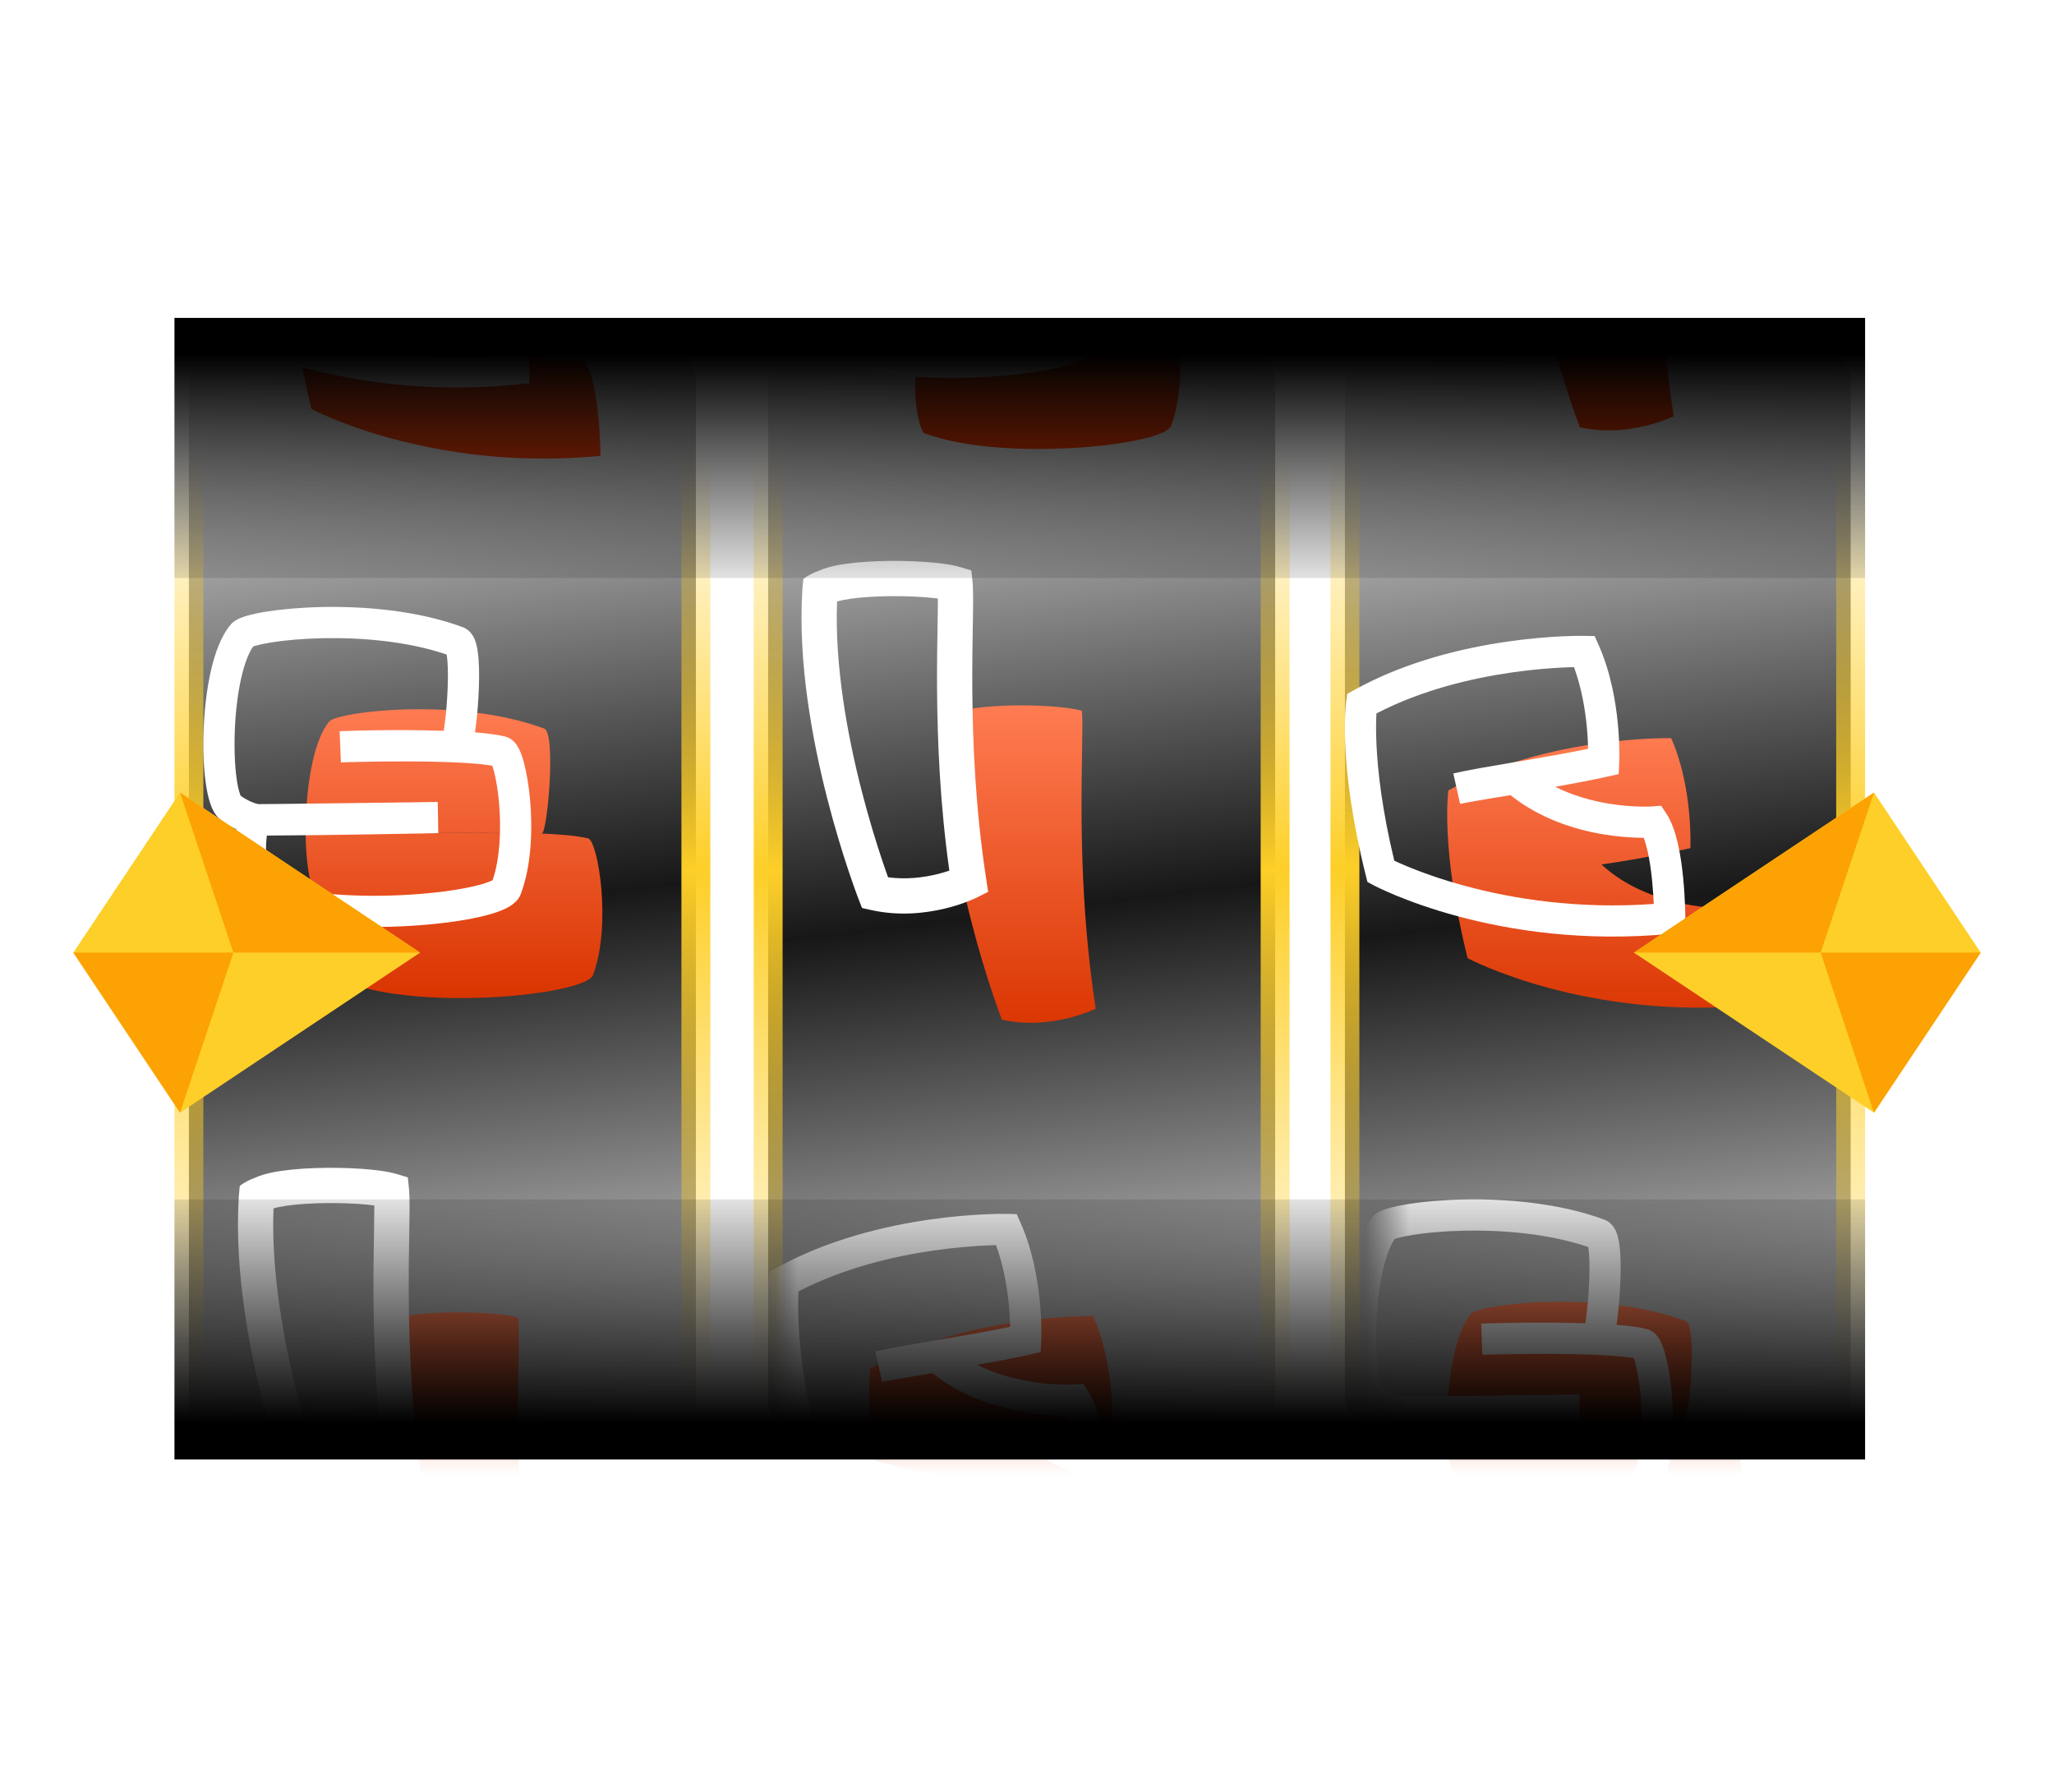 <svg width="94" height="82" viewBox="0 0 94 82" fill="none" xmlns="http://www.w3.org/2000/svg">
<rect x="8.645" y="15.871" width="23.202" height="49.844" rx="1.568" fill="url(#paint0_linear_1665_101693)" stroke="url(#paint1_linear_1665_101693)" stroke-width="1.323"/>
<rect x="35.154" y="15.871" width="23.202" height="49.844" rx="1.568" fill="url(#paint2_linear_1665_101693)" stroke="url(#paint3_linear_1665_101693)" stroke-width="1.323"/>
<mask id="mask0_1665_101693" style="mask-type:alpha" maskUnits="userSpaceOnUse" x="35" y="15" width="23" height="52">
<rect x="35.758" y="15.21" width="21.823" height="50.919" rx="2.229" fill="#050505"/>
</mask>
<g mask="url(#mask0_1665_101693)">
<path d="M50.028 60.23C51.035 62.496 50.909 65.265 50.909 65.265C48.732 65.749 46.981 65.992 46.847 66.01C46.842 66.011 46.839 66.011 46.839 66.011C49.269 68.276 53.176 68.035 53.176 68.035C53.931 69.167 53.931 72.44 53.931 72.44C46.126 73.195 40.713 70.3 40.713 70.3C39.455 65.265 39.832 62.622 39.832 62.622C44.364 60.105 50.028 60.23 50.028 60.23Z" fill="url(#paint4_linear_1665_101693)"/>
<g filter="url(#filter0_i_1665_101693)">
<path fill-rule="evenodd" clip-rule="evenodd" d="M50.043 59.518C50.043 59.518 50.043 59.518 50.027 60.231L50.043 59.518L50.496 59.528L50.679 59.941C51.227 61.173 51.458 62.516 51.556 63.529C51.605 64.04 51.622 64.477 51.626 64.788C51.628 64.944 51.627 65.069 51.625 65.156C51.625 65.199 51.624 65.233 51.623 65.257C51.622 65.269 51.622 65.279 51.622 65.286L51.621 65.294L51.621 65.297L51.621 65.298C51.621 65.298 51.621 65.298 50.908 65.266L51.621 65.298L51.596 65.844L51.063 65.963C50.321 66.127 49.503 66.281 48.69 66.425C49.507 66.833 50.356 67.063 51.105 67.189C51.693 67.289 52.205 67.322 52.568 67.33C52.75 67.335 52.893 67.333 52.988 67.33C53.036 67.328 53.072 67.326 53.094 67.325C53.106 67.325 53.114 67.324 53.118 67.324L53.122 67.324L53.122 67.324L53.123 67.324L53.538 67.292L53.769 67.639C54.032 68.033 54.196 68.553 54.308 69.043C54.423 69.549 54.498 70.097 54.546 70.593C54.595 71.091 54.62 71.551 54.632 71.886C54.638 72.053 54.641 72.191 54.643 72.286C54.643 72.334 54.644 72.372 54.644 72.398L54.644 72.429L54.644 72.437L54.644 72.44V72.441C54.644 72.441 54.644 72.441 53.931 72.441L54.644 72.441V73.089L53.999 73.151C49.994 73.538 46.602 72.99 44.209 72.343C43.011 72.019 42.062 71.671 41.408 71.401C41.081 71.266 40.828 71.151 40.654 71.068C40.567 71.027 40.5 70.993 40.453 70.97C40.43 70.958 40.412 70.949 40.399 70.942L40.384 70.934L40.379 70.931L40.377 70.931L40.377 70.93C40.376 70.93 40.376 70.93 40.713 70.301L40.376 70.93L40.097 70.781L40.02 70.474C39.38 67.911 39.153 65.945 39.087 64.608C39.055 63.94 39.063 63.429 39.08 63.08C39.088 62.905 39.099 62.771 39.108 62.678C39.112 62.631 39.116 62.595 39.119 62.569C39.121 62.556 39.122 62.545 39.123 62.538L39.124 62.528L39.125 62.524L39.125 62.523L39.125 62.522C39.125 62.522 39.125 62.522 39.832 62.623L39.125 62.522L39.175 62.171L39.485 61.999C41.857 60.681 44.501 60.066 46.528 59.776C47.546 59.631 48.419 59.566 49.039 59.538C49.349 59.524 49.597 59.519 49.769 59.517C49.855 59.516 49.922 59.516 49.968 59.517C49.991 59.517 50.009 59.517 50.022 59.517L50.036 59.517L50.041 59.517L50.043 59.518ZM40.509 63.068C40.508 63.094 40.506 63.12 40.505 63.149C40.49 63.452 40.483 63.917 40.513 64.539C40.571 65.728 40.769 67.493 41.326 69.807C41.477 69.878 41.687 69.972 41.953 70.082C42.557 70.331 43.449 70.659 44.581 70.965C46.712 71.541 49.688 72.037 53.2 71.786C53.187 71.492 53.165 71.124 53.126 70.733C53.081 70.269 53.013 69.786 52.916 69.36C52.862 69.122 52.803 68.921 52.742 68.76C52.678 68.76 52.609 68.759 52.536 68.757C52.118 68.748 51.536 68.71 50.867 68.597C49.618 68.385 48.02 67.904 46.642 66.808C46.639 66.809 46.636 66.809 46.632 66.81C46.431 66.842 46.156 66.887 45.863 66.936C45.268 67.034 44.621 67.145 44.338 67.207L44.027 65.814C44.712 65.656 45.735 65.483 46.833 65.297C46.927 65.281 47.022 65.265 47.117 65.249C48.139 65.075 49.219 64.889 50.197 64.688C50.191 64.42 50.174 64.069 50.135 63.667C50.057 62.856 49.89 61.869 49.549 60.948C49.423 60.951 49.274 60.956 49.104 60.963C48.521 60.99 47.694 61.051 46.73 61.189C44.89 61.452 42.586 61.988 40.509 63.068Z" fill="white"/>
</g>
<path fill-rule="evenodd" clip-rule="evenodd" d="M51.245 13.014C51.162 13.011 51.078 13.008 50.995 13.005C51.979 13.041 52.862 13.111 53.367 13.238C53.814 13.349 54.458 17.177 53.591 19.492C53.256 20.385 45.888 21.168 42.311 19.827C42.015 19.715 41.641 17.37 42.088 16.365C44.991 16.365 50.464 16.253 50.464 16.253C50.464 16.253 42.259 16.365 42.163 16.349C41.947 16.312 41.513 16.194 40.971 15.806C40.189 15.248 40.189 9.441 41.529 7.877C41.976 7.43 47.448 6.76 51.357 8.212C51.915 8.436 51.494 13.024 51.245 13.014ZM45.996 13.014C45.996 13.014 48.46 12.932 50.621 12.993C48.097 12.919 45.996 13.014 45.996 13.014Z" fill="url(#paint5_linear_1665_101693)"/>
<g filter="url(#filter1_i_1665_101693)">
<path fill-rule="evenodd" clip-rule="evenodd" d="M41.944 8.45C41.944 8.45 41.946 8.449 41.95 8.447C41.946 8.449 41.944 8.45 41.944 8.45ZM42.005 8.425C42.033 8.414 42.071 8.402 42.118 8.388C42.281 8.341 42.516 8.289 42.817 8.241C43.417 8.144 44.232 8.066 45.16 8.045C46.944 8.006 49.073 8.182 50.861 8.792C50.875 8.872 50.888 8.978 50.898 9.112C50.93 9.528 50.923 10.087 50.891 10.66C50.859 11.229 50.802 11.786 50.74 12.192C50.736 12.223 50.731 12.253 50.726 12.281C50.698 12.28 50.67 12.28 50.642 12.279C49.469 12.245 48.388 12.246 47.563 12.258C47.077 12.265 46.678 12.276 46.401 12.285C46.262 12.289 46.153 12.293 46.079 12.296C46.042 12.297 46.013 12.299 45.994 12.3L45.972 12.3L45.964 12.301C45.964 12.301 45.963 12.301 45.996 13.014L45.963 12.301L46.02 13.727L46.035 13.726L46.082 13.725C46.124 13.723 46.185 13.722 46.264 13.72C46.422 13.715 46.65 13.709 46.929 13.704C47.487 13.692 48.247 13.681 49.058 13.683C49.567 13.685 50.093 13.691 50.6 13.705C50.722 13.709 50.846 13.713 50.97 13.717C51.143 13.724 51.313 13.731 51.478 13.74C52.088 13.772 52.595 13.819 52.949 13.879C52.971 13.941 52.996 14.021 53.023 14.12C53.119 14.481 53.209 14.999 53.26 15.599C53.361 16.767 53.306 18.116 52.966 19.118C52.942 19.13 52.911 19.145 52.872 19.162C52.69 19.241 52.409 19.328 52.033 19.413C51.287 19.58 50.263 19.716 49.123 19.784C46.923 19.916 44.441 19.787 42.79 19.239C42.785 19.223 42.78 19.207 42.775 19.189C42.719 18.985 42.664 18.691 42.63 18.357C42.596 18.025 42.584 17.674 42.604 17.359C42.611 17.256 42.62 17.161 42.632 17.076C44.039 17.071 45.85 17.046 47.375 17.021C48.242 17.008 49.017 16.994 49.576 16.983C49.855 16.978 50.081 16.974 50.236 16.97L50.477 16.966C50.477 16.966 50.477 16.966 50.463 16.252L50.477 16.966L50.453 15.539L50.463 16.252C50.453 15.539 50.453 15.539 50.453 15.539L50.101 15.544C49.876 15.547 49.555 15.551 49.17 15.556C48.399 15.566 47.371 15.58 46.339 15.593C45.308 15.606 44.274 15.618 43.492 15.626C43.101 15.63 42.773 15.634 42.541 15.635C42.425 15.636 42.334 15.636 42.271 15.636C42.258 15.636 42.247 15.636 42.237 15.636C42.098 15.606 41.812 15.519 41.44 15.263C41.429 15.242 41.412 15.204 41.391 15.142C41.339 14.984 41.287 14.754 41.246 14.454C41.164 13.858 41.133 13.074 41.167 12.247C41.2 11.42 41.298 10.575 41.462 9.855C41.615 9.183 41.809 8.7 42.005 8.425ZM41.385 15.225C41.385 15.225 41.385 15.225 41.386 15.225L41.385 15.225ZM40.556 16.386C40.798 16.56 41.026 16.69 41.233 16.787L40.556 16.386ZM41.233 16.787C41.206 16.948 41.19 17.111 41.18 17.268C41.154 17.678 41.17 18.109 41.211 18.503C41.251 18.895 41.317 19.271 41.4 19.57C41.441 19.717 41.492 19.868 41.557 20.001C41.589 20.067 41.635 20.148 41.698 20.226C41.753 20.296 41.869 20.422 42.059 20.494L42.06 20.494C43.992 21.219 46.851 21.35 49.209 21.209C50.4 21.137 51.504 20.994 52.345 20.805C52.763 20.711 53.141 20.601 53.44 20.471C53.588 20.407 53.74 20.328 53.873 20.229C53.997 20.137 54.168 19.981 54.258 19.741C54.746 18.439 54.794 16.78 54.682 15.476C54.625 14.816 54.524 14.212 54.401 13.752C54.341 13.525 54.268 13.308 54.181 13.129C54.138 13.041 54.079 12.938 53.999 12.842C53.93 12.759 53.78 12.605 53.54 12.545C53.182 12.455 52.696 12.395 52.159 12.354C52.225 11.902 52.283 11.322 52.316 10.741C52.35 10.139 52.359 9.51 52.321 9.003C52.302 8.754 52.269 8.502 52.209 8.289C52.179 8.182 52.134 8.056 52.062 7.935C51.993 7.821 51.859 7.644 51.621 7.549L51.613 7.546L51.605 7.543C49.532 6.773 47.086 6.576 45.129 6.619C44.144 6.64 43.263 6.723 42.589 6.832C42.254 6.886 41.957 6.949 41.719 7.018C41.601 7.052 41.485 7.092 41.38 7.138C41.291 7.178 41.146 7.25 41.024 7.372L41.005 7.391L40.987 7.412C40.535 7.94 40.253 8.738 40.071 9.538C39.882 10.364 39.777 11.299 39.741 12.189C39.705 13.078 39.736 13.949 39.832 14.648C39.88 14.996 39.947 15.322 40.038 15.595C40.117 15.829 40.26 16.175 40.555 16.386M51.273 12.301L51.273 12.301L51.273 12.301ZM53.021 19.084C53.027 19.079 53.028 19.079 53.021 19.084C53.021 19.084 53.021 19.084 53.021 19.084Z" fill="white"/>
</g>
</g>
<path fill-rule="evenodd" clip-rule="evenodd" d="M24.794 38.143C24.71 38.14 24.627 38.137 24.544 38.134C25.527 38.17 26.41 38.24 26.915 38.367C27.362 38.478 28.006 42.305 27.139 44.62C26.804 45.514 19.436 46.297 15.859 44.956C15.563 44.844 15.189 42.499 15.636 41.493C18.54 41.493 24.012 41.382 24.012 41.382C24.012 41.382 15.807 41.493 15.711 41.478C15.495 41.441 15.061 41.323 14.519 40.935C13.737 40.377 13.737 34.569 15.078 33.006C15.524 32.559 20.996 31.889 24.905 33.341C25.463 33.564 25.043 38.153 24.794 38.143ZM19.545 38.143C19.545 38.143 22.009 38.061 24.17 38.122C21.646 38.048 19.545 38.143 19.545 38.143Z" fill="url(#paint6_linear_1665_101693)"/>
<g filter="url(#filter2_i_1665_101693)">
<path fill-rule="evenodd" clip-rule="evenodd" d="M15.492 33.579C15.492 33.579 15.494 33.578 15.499 33.576C15.494 33.578 15.492 33.579 15.492 33.579ZM15.553 33.553C15.581 33.543 15.619 33.531 15.666 33.517C15.829 33.47 16.064 33.418 16.365 33.369C16.965 33.272 17.78 33.194 18.708 33.174C20.492 33.135 22.621 33.31 24.409 33.921C24.423 34.001 24.436 34.107 24.446 34.24C24.478 34.657 24.471 35.216 24.439 35.788C24.407 36.358 24.35 36.915 24.288 37.32C24.284 37.352 24.279 37.382 24.274 37.41C24.246 37.409 24.218 37.408 24.19 37.408C23.017 37.373 21.936 37.375 21.111 37.387C20.625 37.394 20.226 37.405 19.949 37.414C19.81 37.418 19.701 37.422 19.627 37.425C19.59 37.426 19.561 37.428 19.542 37.428L19.52 37.429L19.512 37.43C19.512 37.43 19.512 37.43 19.544 38.142L19.512 37.43L19.568 38.856L19.583 38.855L19.63 38.854C19.672 38.852 19.733 38.85 19.812 38.848C19.97 38.844 20.198 38.838 20.477 38.833C21.035 38.821 21.795 38.81 22.606 38.812C23.115 38.813 23.641 38.82 24.148 38.834C24.27 38.838 24.394 38.842 24.518 38.846C24.691 38.852 24.861 38.86 25.026 38.869C25.636 38.901 26.143 38.947 26.497 39.008C26.519 39.07 26.544 39.15 26.571 39.249C26.667 39.61 26.757 40.128 26.808 40.728C26.909 41.896 26.854 43.244 26.514 44.246C26.49 44.259 26.46 44.274 26.42 44.291C26.238 44.37 25.957 44.457 25.581 44.541C24.835 44.709 23.811 44.845 22.671 44.913C20.471 45.045 17.99 44.916 16.338 44.367C16.333 44.352 16.328 44.335 16.323 44.317C16.267 44.114 16.212 43.82 16.178 43.486C16.144 43.153 16.132 42.803 16.152 42.487C16.159 42.384 16.168 42.29 16.18 42.205C17.587 42.2 19.398 42.175 20.924 42.15C21.79 42.136 22.565 42.122 23.124 42.112C23.403 42.107 23.629 42.102 23.784 42.099L24.025 42.094C24.025 42.094 24.026 42.094 24.011 41.381L24.026 42.094L24.001 40.668L24.011 41.381C24.001 40.668 24.001 40.668 24.001 40.668L23.649 40.672C23.424 40.675 23.103 40.68 22.718 40.685C21.947 40.695 20.919 40.709 19.887 40.721C18.856 40.734 17.822 40.747 17.04 40.755C16.649 40.759 16.322 40.762 16.09 40.764C15.973 40.765 15.882 40.765 15.819 40.765C15.806 40.765 15.795 40.765 15.785 40.765C15.646 40.735 15.36 40.648 14.988 40.392C14.977 40.371 14.96 40.333 14.94 40.271C14.887 40.113 14.835 39.883 14.794 39.583C14.712 38.987 14.681 38.203 14.715 37.376C14.748 36.549 14.846 35.704 15.01 34.984C15.163 34.312 15.357 33.829 15.553 33.553ZM14.933 40.354C14.933 40.354 14.933 40.354 14.934 40.354L14.933 40.354ZM14.104 41.515C14.346 41.688 14.574 41.819 14.781 41.916L14.104 41.515ZM14.781 41.916C14.755 42.077 14.738 42.239 14.728 42.397C14.702 42.807 14.718 43.238 14.759 43.632C14.799 44.024 14.865 44.4 14.948 44.699C14.989 44.846 15.04 44.997 15.105 45.13C15.137 45.195 15.183 45.276 15.246 45.355C15.302 45.425 15.418 45.551 15.607 45.622L15.608 45.623C17.54 46.347 20.399 46.479 22.757 46.337C23.948 46.266 25.052 46.123 25.893 45.934C26.311 45.84 26.689 45.73 26.988 45.6C27.137 45.536 27.288 45.457 27.421 45.358C27.545 45.266 27.716 45.11 27.806 44.87C28.294 43.568 28.342 41.909 28.23 40.605C28.173 39.945 28.072 39.341 27.949 38.88C27.889 38.654 27.816 38.436 27.729 38.258C27.686 38.17 27.627 38.066 27.548 37.971C27.478 37.888 27.328 37.734 27.088 37.674C26.73 37.584 26.244 37.524 25.707 37.482C25.774 37.031 25.831 36.451 25.864 35.869C25.898 35.268 25.908 34.638 25.869 34.132C25.85 33.883 25.817 33.631 25.757 33.417C25.727 33.311 25.682 33.184 25.61 33.064C25.541 32.95 25.407 32.773 25.169 32.678L25.161 32.675L25.153 32.671C23.08 31.902 20.634 31.705 18.677 31.747C17.692 31.769 16.811 31.852 16.137 31.961C15.802 32.015 15.505 32.078 15.268 32.147C15.149 32.181 15.033 32.221 14.928 32.267C14.839 32.307 14.694 32.379 14.572 32.501L14.553 32.52L14.535 32.541C14.083 33.068 13.801 33.867 13.619 34.667C13.43 35.492 13.325 36.428 13.289 37.318C13.253 38.207 13.284 39.078 13.38 39.777C13.428 40.124 13.495 40.451 13.586 40.724C13.665 40.958 13.808 41.304 14.103 41.515M24.822 37.429L24.821 37.429L24.822 37.429ZM26.569 44.213C26.575 44.208 26.576 44.208 26.57 44.213C26.569 44.213 26.569 44.213 26.569 44.213Z" fill="white"/>
</g>
<rect x="61.549" y="15.871" width="23.145" height="49.597" rx="1.568" fill="url(#paint7_linear_1665_101693)" stroke="url(#paint8_linear_1665_101693)" stroke-width="1.323"/>
<mask id="mask1_1665_101693" style="mask-type:alpha" maskUnits="userSpaceOnUse" x="63" y="15" width="20" height="52">
<rect x="63.532" y="15.21" width="19.177" height="50.919" rx="2.229" fill="#050505"/>
</mask>
<g mask="url(#mask1_1665_101693)">
<path d="M72.303 19.552C72.303 19.552 69.4 12.105 69.779 5.794C70.031 5.036 74.702 5.036 75.964 5.415C75.997 5.751 75.986 6.409 75.971 7.318C75.929 9.823 75.854 14.231 76.595 19.047C76.595 19.047 74.575 20.056 72.303 19.552Z" fill="url(#paint9_linear_1665_101693)"/>
<g filter="url(#filter3_i_1665_101693)">
<path fill-rule="evenodd" clip-rule="evenodd" d="M70.366 6.297C70.365 6.297 70.371 6.293 70.383 6.287C70.373 6.294 70.367 6.297 70.366 6.297ZM70.565 6.218C70.636 6.197 70.725 6.175 70.835 6.152C71.265 6.065 71.862 6.008 72.52 5.985C73.172 5.962 73.855 5.974 74.446 6.013C74.726 6.032 74.972 6.056 75.178 6.083C75.179 6.358 75.174 6.709 75.166 7.141C75.166 7.195 75.165 7.25 75.164 7.306C75.15 8.103 75.133 9.103 75.141 10.249C75.156 12.544 75.268 15.438 75.704 18.535C75.537 18.591 75.338 18.651 75.112 18.705C74.501 18.851 73.724 18.95 72.899 18.84C72.826 18.637 72.73 18.365 72.62 18.034C72.358 17.252 72.013 16.143 71.68 14.84C71.037 12.328 70.451 9.149 70.565 6.218ZM72.303 19.552C71.551 19.845 71.551 19.845 71.551 19.845L71.55 19.843L71.548 19.838L71.541 19.82C71.535 19.804 71.527 19.781 71.516 19.752C71.493 19.693 71.461 19.607 71.421 19.496C71.34 19.274 71.226 18.951 71.09 18.546C70.819 17.734 70.462 16.587 70.117 15.24C69.431 12.558 68.776 9.024 68.973 5.746L68.98 5.64L69.02 5.19C69.264 4.995 69.509 4.897 69.725 4.814C69.961 4.704 70.238 4.628 70.512 4.572C71.068 4.459 71.765 4.397 72.464 4.373C73.169 4.348 73.906 4.361 74.553 4.404C75.182 4.446 75.787 4.521 76.195 4.643L76.712 4.798L76.765 5.335C76.803 5.71 76.793 6.372 76.779 7.168C76.778 7.222 76.777 7.276 76.776 7.331C76.763 8.129 76.746 9.112 76.754 10.238C76.769 12.646 76.894 15.696 77.391 18.925L77.481 19.506L76.955 19.768L76.594 19.047C76.955 19.768 76.954 19.769 76.954 19.769L76.953 19.77L76.95 19.771L76.941 19.775C76.935 19.778 76.927 19.782 76.916 19.787C76.895 19.797 76.867 19.81 76.832 19.826C76.76 19.858 76.66 19.901 76.533 19.949C76.281 20.047 75.923 20.169 75.489 20.273C74.625 20.48 73.421 20.627 72.128 20.339L71.708 20.246L71.551 19.845L72.303 19.552Z" fill="white"/>
</g>
<path fill-rule="evenodd" clip-rule="evenodd" d="M77.036 65.256C76.952 65.253 76.869 65.25 76.786 65.247C77.769 65.283 78.652 65.353 79.158 65.48C79.605 65.591 80.249 69.418 79.381 71.733C79.046 72.627 71.679 73.41 68.102 72.069C67.806 71.957 67.432 69.612 67.878 68.606C70.782 68.606 76.254 68.495 76.254 68.495C76.254 68.495 68.049 68.606 67.953 68.591C67.738 68.554 67.303 68.436 66.761 68.048C65.98 67.49 65.98 61.682 67.32 60.119C67.767 59.672 73.239 59.002 77.148 60.454C77.706 60.677 77.285 65.266 77.036 65.256ZM71.787 65.256C71.787 65.256 74.251 65.174 76.412 65.235C73.888 65.161 71.787 65.256 71.787 65.256Z" fill="url(#paint10_linear_1665_101693)"/>
<g filter="url(#filter4_i_1665_101693)">
<path fill-rule="evenodd" clip-rule="evenodd" d="M67.734 60.692C67.734 60.692 67.736 60.691 67.741 60.689C67.737 60.691 67.734 60.692 67.734 60.692ZM67.796 60.666C67.824 60.656 67.861 60.644 67.909 60.63C68.071 60.583 68.306 60.531 68.607 60.482C69.207 60.385 70.022 60.307 70.95 60.287C72.735 60.248 74.864 60.423 76.651 61.034C76.665 61.114 76.678 61.22 76.689 61.353C76.72 61.77 76.714 62.329 76.681 62.901C76.649 63.471 76.593 64.028 76.531 64.433C76.526 64.465 76.521 64.495 76.517 64.523C76.489 64.522 76.46 64.521 76.432 64.521C75.26 64.486 74.179 64.488 73.353 64.5C72.867 64.507 72.469 64.518 72.191 64.526C72.052 64.531 71.944 64.535 71.87 64.538C71.832 64.539 71.804 64.54 71.784 64.541L71.762 64.542L71.754 64.543C71.754 64.543 71.754 64.543 71.786 65.255L71.754 64.543L71.81 65.969L71.826 65.968L71.873 65.967C71.914 65.965 71.976 65.963 72.055 65.961C72.213 65.957 72.441 65.951 72.719 65.945C73.277 65.934 74.038 65.923 74.848 65.925C75.357 65.927 75.883 65.933 76.391 65.947C76.513 65.951 76.636 65.955 76.76 65.959C76.934 65.966 77.104 65.973 77.269 65.982C77.879 66.014 78.386 66.06 78.74 66.121C78.762 66.183 78.787 66.263 78.813 66.362C78.909 66.722 78.999 67.241 79.051 67.841C79.151 69.009 79.097 70.357 78.756 71.359C78.733 71.372 78.702 71.387 78.662 71.404C78.48 71.483 78.2 71.57 77.823 71.654C77.078 71.822 76.053 71.958 74.914 72.026C72.714 72.158 70.232 72.029 68.581 71.481C68.576 71.465 68.571 71.448 68.566 71.43C68.51 71.227 68.455 70.933 68.421 70.599C68.386 70.266 68.374 69.916 68.394 69.6C68.401 69.497 68.411 69.403 68.423 69.318C69.829 69.313 71.641 69.288 73.166 69.263C74.032 69.249 74.808 69.235 75.366 69.225C75.646 69.22 75.871 69.215 76.027 69.212L76.268 69.207C76.268 69.207 76.268 69.207 76.253 68.494L76.268 69.207L76.244 67.781L76.253 68.494C76.244 67.781 76.244 67.781 76.244 67.781L75.891 67.785C75.667 67.788 75.346 67.793 74.96 67.798C74.19 67.808 73.161 67.822 72.13 67.835C71.099 67.847 70.064 67.86 69.282 67.868C68.891 67.872 68.564 67.875 68.332 67.877C68.216 67.878 68.125 67.878 68.062 67.878C68.049 67.878 68.037 67.878 68.027 67.878C67.889 67.848 67.603 67.761 67.23 67.505C67.22 67.484 67.203 67.445 67.182 67.384C67.129 67.226 67.078 66.995 67.037 66.696C66.955 66.1 66.924 65.316 66.957 64.489C66.991 63.662 67.088 62.817 67.252 62.097C67.406 61.425 67.6 60.942 67.796 60.666ZM67.176 67.467C67.176 67.467 67.176 67.467 67.176 67.467L67.176 67.467ZM66.346 68.628C66.589 68.802 66.817 68.932 67.023 69.029L66.346 68.628ZM67.023 69.029C66.997 69.19 66.98 69.353 66.97 69.51C66.944 69.92 66.96 70.351 67.001 70.745C67.041 71.137 67.108 71.513 67.191 71.812C67.231 71.959 67.283 72.11 67.347 72.243C67.38 72.308 67.425 72.389 67.488 72.468C67.544 72.537 67.66 72.664 67.849 72.735L67.85 72.736C69.783 73.46 72.641 73.592 74.999 73.451C76.191 73.379 77.294 73.236 78.136 73.047C78.553 72.953 78.931 72.843 79.23 72.713C79.379 72.649 79.531 72.57 79.664 72.471C79.787 72.379 79.959 72.223 80.049 71.983C80.537 70.681 80.585 69.022 80.473 67.718C80.416 67.058 80.315 66.454 80.192 65.993C80.131 65.767 80.059 65.549 79.971 65.371C79.928 65.283 79.87 65.179 79.79 65.084C79.72 65.001 79.571 64.847 79.33 64.787C78.973 64.697 78.486 64.637 77.95 64.595C78.016 64.144 78.073 63.564 78.106 62.982C78.14 62.381 78.15 61.751 78.112 61.245C78.093 60.996 78.06 60.744 77.999 60.53C77.969 60.424 77.924 60.297 77.852 60.177C77.784 60.063 77.649 59.886 77.412 59.791L77.404 59.788L77.395 59.784C75.323 59.014 72.877 58.818 70.919 58.86C69.935 58.882 69.053 58.965 68.38 59.074C68.044 59.128 67.748 59.191 67.51 59.26C67.392 59.294 67.275 59.334 67.171 59.38C67.082 59.42 66.937 59.492 66.815 59.614L66.795 59.633L66.778 59.654C66.325 60.181 66.043 60.98 65.861 61.78C65.673 62.605 65.568 63.541 65.531 64.431C65.495 65.32 65.527 66.191 65.623 66.89C65.671 67.237 65.737 67.564 65.829 67.837C65.907 68.071 66.051 68.417 66.346 68.628M77.064 64.543L77.064 64.543L77.064 64.543ZM78.812 71.326C78.817 71.321 78.818 71.321 78.812 71.326C78.812 71.326 78.812 71.326 78.812 71.326Z" fill="white"/>
</g>
</g>
<path d="M45.852 46.664C45.852 46.664 42.949 39.218 43.328 32.907C43.58 32.149 48.251 32.149 49.513 32.528C49.546 32.864 49.535 33.522 49.52 34.431C49.477 36.936 49.403 41.344 50.144 46.16C50.144 46.16 48.124 47.169 45.852 46.664Z" fill="url(#paint11_linear_1665_101693)"/>
<g filter="url(#filter5_i_1665_101693)">
<path fill-rule="evenodd" clip-rule="evenodd" d="M43.915 33.41C43.914 33.41 43.919 33.406 43.932 33.4C43.922 33.407 43.916 33.41 43.915 33.41ZM44.114 33.331C44.185 33.31 44.274 33.288 44.384 33.265C44.814 33.178 45.411 33.121 46.069 33.098C46.721 33.075 47.404 33.087 47.995 33.126C48.275 33.145 48.521 33.169 48.727 33.196C48.728 33.471 48.723 33.822 48.715 34.254C48.715 34.308 48.714 34.363 48.713 34.419C48.699 35.216 48.682 36.216 48.69 37.362C48.705 39.657 48.817 42.551 49.252 45.648C49.086 45.704 48.887 45.764 48.661 45.818C48.05 45.964 47.273 46.063 46.448 45.953C46.375 45.75 46.279 45.478 46.169 45.147C45.907 44.365 45.562 43.256 45.229 41.953C44.586 39.441 44 36.262 44.114 33.331ZM45.852 46.665C45.1 46.958 45.1 46.958 45.1 46.958L45.099 46.956L45.097 46.951L45.09 46.932C45.084 46.917 45.076 46.894 45.065 46.865C45.042 46.806 45.01 46.72 44.97 46.609C44.889 46.387 44.775 46.064 44.639 45.658C44.368 44.847 44.011 43.7 43.666 42.353C42.98 39.671 42.325 36.137 42.522 32.859L42.529 32.753L42.569 32.303C42.813 32.108 43.057 32.01 43.274 31.927C43.51 31.817 43.787 31.741 44.061 31.685C44.617 31.572 45.314 31.51 46.013 31.486C46.718 31.461 47.455 31.474 48.102 31.517C48.73 31.559 49.336 31.634 49.744 31.756L50.261 31.911L50.314 32.448C50.352 32.823 50.342 33.485 50.328 34.282C50.327 34.335 50.326 34.389 50.325 34.444C50.312 35.242 50.295 36.225 50.303 37.351C50.318 39.759 50.443 42.809 50.94 46.038L51.029 46.619L50.504 46.882L50.143 46.16C50.504 46.882 50.503 46.882 50.503 46.882L50.502 46.883L50.498 46.884L50.49 46.888C50.484 46.891 50.475 46.895 50.465 46.9C50.444 46.91 50.416 46.923 50.38 46.939C50.309 46.971 50.209 47.014 50.082 47.062C49.83 47.16 49.472 47.282 49.038 47.386C48.173 47.593 46.97 47.74 45.677 47.452L45.257 47.359L45.1 46.958L45.852 46.665Z" fill="white"/>
</g>
<path d="M76.479 33.779C77.486 36.044 77.36 38.813 77.36 38.813C75.183 39.297 73.432 39.54 73.298 39.558C73.293 39.559 73.29 39.559 73.29 39.559C75.72 41.824 79.627 41.583 79.627 41.583C80.382 42.716 80.382 45.988 80.382 45.988C72.577 46.744 67.164 43.849 67.164 43.849C65.906 38.813 66.283 36.17 66.283 36.17C70.815 33.653 76.479 33.779 76.479 33.779Z" fill="url(#paint12_linear_1665_101693)"/>
<g filter="url(#filter6_i_1665_101693)">
<path fill-rule="evenodd" clip-rule="evenodd" d="M76.494 33.066C76.494 33.066 76.494 33.066 76.478 33.779L76.494 33.066L76.947 33.076L77.13 33.489C77.678 34.721 77.909 36.065 78.007 37.078C78.056 37.589 78.073 38.026 78.077 38.337C78.079 38.492 78.078 38.617 78.076 38.704C78.076 38.747 78.075 38.782 78.074 38.806C78.073 38.818 78.073 38.827 78.073 38.834L78.072 38.842L78.072 38.845L78.072 38.846C78.072 38.846 78.072 38.846 77.359 38.814L78.072 38.846L78.047 39.392L77.514 39.511C76.772 39.675 75.954 39.83 75.141 39.974C75.958 40.381 76.807 40.611 77.556 40.738C78.144 40.837 78.656 40.87 79.019 40.879C79.201 40.883 79.344 40.881 79.439 40.878C79.487 40.876 79.523 40.875 79.545 40.873C79.557 40.873 79.565 40.872 79.569 40.872L79.573 40.872L79.573 40.872L79.574 40.872L79.989 40.84L80.22 41.188C80.482 41.581 80.647 42.101 80.759 42.591C80.874 43.097 80.948 43.645 80.997 44.141C81.046 44.64 81.071 45.099 81.083 45.434C81.089 45.602 81.092 45.739 81.094 45.835C81.094 45.883 81.095 45.92 81.095 45.947L81.095 45.977L81.095 45.985L81.095 45.989V45.989C81.095 45.989 81.095 45.989 80.382 45.989L81.095 45.989V46.637L80.45 46.699C76.445 47.087 73.053 46.538 70.659 45.891C69.462 45.568 68.513 45.219 67.859 44.949C67.532 44.814 67.279 44.699 67.105 44.616C67.018 44.575 66.951 44.542 66.904 44.518C66.881 44.506 66.863 44.497 66.85 44.49L66.835 44.482L66.83 44.48L66.828 44.479L66.828 44.478C66.827 44.478 66.827 44.478 67.164 43.849L66.827 44.478L66.548 44.329L66.471 44.022C65.831 41.46 65.604 39.494 65.538 38.157C65.506 37.488 65.514 36.977 65.531 36.628C65.539 36.453 65.549 36.319 65.558 36.226C65.563 36.179 65.567 36.143 65.57 36.117C65.572 36.104 65.573 36.094 65.574 36.086L65.575 36.076L65.576 36.072L65.576 36.071L65.576 36.07C65.576 36.07 65.576 36.07 66.282 36.171L65.576 36.07L65.626 35.719L65.936 35.547C68.308 34.229 70.952 33.614 72.979 33.325C73.997 33.179 74.87 33.114 75.49 33.086C75.8 33.072 76.048 33.067 76.22 33.065C76.305 33.064 76.373 33.065 76.419 33.065C76.442 33.065 76.46 33.065 76.472 33.065L76.487 33.066L76.492 33.066L76.494 33.066ZM66.96 36.617C66.959 36.642 66.957 36.669 66.956 36.697C66.941 37.001 66.933 37.465 66.964 38.087C67.022 39.276 67.219 41.041 67.777 43.356C67.928 43.426 68.138 43.52 68.403 43.63C69.008 43.88 69.9 44.208 71.032 44.513C73.163 45.09 76.139 45.585 79.651 45.334C79.638 45.04 79.615 44.672 79.577 44.281C79.531 43.817 79.464 43.334 79.367 42.908C79.313 42.67 79.254 42.47 79.192 42.308C79.129 42.308 79.06 42.307 78.987 42.305C78.569 42.296 77.987 42.258 77.318 42.145C76.069 41.934 74.471 41.452 73.093 40.356C73.09 40.357 73.087 40.358 73.083 40.358C72.882 40.391 72.607 40.435 72.314 40.484C71.719 40.583 71.072 40.694 70.789 40.755L70.478 39.362C71.163 39.204 72.186 39.031 73.284 38.845C73.378 38.829 73.473 38.813 73.568 38.797C74.59 38.623 75.67 38.438 76.648 38.236C76.642 37.968 76.625 37.617 76.586 37.215C76.508 36.404 76.341 35.417 76 34.496C75.874 34.499 75.725 34.504 75.555 34.512C74.972 34.538 74.145 34.599 73.181 34.737C71.341 35 69.037 35.536 66.96 36.617Z" fill="white"/>
</g>
<mask id="mask2_1665_101693" style="mask-type:alpha" maskUnits="userSpaceOnUse" x="9" y="15" width="23" height="52">
<rect x="9.307" y="15.21" width="21.823" height="50.919" rx="2.229" fill="#050505"/>
</mask>
<g mask="url(#mask2_1665_101693)">
<path d="M20.062 74.439C20.062 74.439 17.159 66.992 17.537 60.681C17.79 59.924 22.46 59.924 23.722 60.302C23.756 60.638 23.745 61.297 23.729 62.205C23.687 64.71 23.612 69.118 24.353 73.934C24.353 73.934 22.334 74.944 20.062 74.439Z" fill="url(#paint13_linear_1665_101693)"/>
<g filter="url(#filter7_i_1665_101693)">
<path fill-rule="evenodd" clip-rule="evenodd" d="M18.125 61.184C18.124 61.184 18.129 61.181 18.141 61.174C18.131 61.181 18.125 61.185 18.125 61.184ZM18.323 61.106C18.394 61.085 18.483 61.062 18.593 61.04C19.024 60.952 19.62 60.895 20.278 60.872C20.93 60.849 21.613 60.861 22.204 60.9C22.484 60.919 22.73 60.943 22.937 60.971C22.937 61.245 22.932 61.596 22.925 62.029C22.924 62.083 22.923 62.137 22.922 62.193C22.909 62.991 22.892 63.99 22.899 65.136C22.914 67.431 23.026 70.326 23.462 73.422C23.296 73.478 23.096 73.538 22.87 73.592C22.26 73.739 21.482 73.838 20.657 73.727C20.584 73.524 20.489 73.252 20.378 72.922C20.117 72.139 19.771 71.03 19.438 69.727C18.795 67.215 18.21 64.037 18.323 61.106ZM20.061 74.439C19.309 74.732 19.309 74.732 19.309 74.732L19.309 74.73L19.307 74.725L19.3 74.707C19.294 74.691 19.285 74.668 19.274 74.639C19.252 74.58 19.22 74.494 19.179 74.383C19.098 74.161 18.984 73.838 18.848 73.433C18.577 72.622 18.22 71.475 17.875 70.127C17.189 67.445 16.535 63.911 16.732 60.633L16.738 60.527L16.779 60.078C17.023 59.882 17.267 59.785 17.483 59.701C17.719 59.591 17.997 59.515 18.271 59.459C18.826 59.346 19.523 59.285 20.222 59.26C20.927 59.236 21.664 59.248 22.312 59.291C22.94 59.333 23.545 59.408 23.953 59.53L24.47 59.685L24.524 60.222C24.561 60.598 24.551 61.259 24.538 62.056C24.537 62.109 24.536 62.163 24.535 62.218C24.521 63.017 24.505 63.999 24.512 65.125C24.528 67.533 24.653 70.583 25.149 73.812L25.239 74.393L24.713 74.656L24.352 73.934C24.713 74.656 24.713 74.656 24.712 74.656L24.711 74.657L24.708 74.658L24.7 74.662C24.693 74.665 24.685 74.67 24.674 74.674C24.654 74.684 24.625 74.697 24.59 74.713C24.519 74.745 24.418 74.788 24.292 74.837C24.04 74.934 23.682 75.056 23.247 75.16C22.383 75.368 21.179 75.514 19.886 75.227L19.466 75.133L19.309 74.732L20.061 74.439Z" fill="white"/>
</g>
<path d="M23.576 8.65C24.583 10.916 24.457 13.685 24.457 13.685C22.28 14.168 20.529 14.411 20.395 14.43C20.39 14.431 20.387 14.431 20.387 14.431C22.817 16.695 26.724 16.454 26.724 16.454C27.479 17.587 27.479 20.86 27.479 20.86C19.674 21.615 14.261 18.72 14.261 18.72C13.002 13.685 13.38 11.041 13.38 11.041C17.912 8.524 23.576 8.65 23.576 8.65Z" fill="url(#paint14_linear_1665_101693)"/>
<g filter="url(#filter8_i_1665_101693)">
<path fill-rule="evenodd" clip-rule="evenodd" d="M23.591 7.937C23.591 7.937 23.591 7.937 23.575 8.65L23.591 7.937L24.043 7.947L24.227 8.361C24.774 9.592 25.006 10.936 25.104 11.949C25.153 12.46 25.169 12.897 25.174 13.208C25.176 13.364 25.175 13.488 25.173 13.575C25.172 13.619 25.171 13.653 25.171 13.677C25.17 13.689 25.17 13.698 25.17 13.705L25.169 13.714L25.169 13.716L25.169 13.717C25.169 13.718 25.169 13.718 24.456 13.685L25.169 13.718L25.144 14.264L24.611 14.382C23.869 14.547 23.051 14.701 22.238 14.845C23.055 15.252 23.904 15.482 24.652 15.609C25.241 15.709 25.753 15.742 26.116 15.75C26.297 15.754 26.44 15.752 26.536 15.749C26.584 15.748 26.619 15.746 26.642 15.745C26.653 15.744 26.662 15.744 26.666 15.743L26.669 15.743L26.67 15.743L26.671 15.743L27.085 15.712L27.317 16.059C27.579 16.453 27.744 16.972 27.855 17.462C27.971 17.969 28.045 18.516 28.094 19.012C28.143 19.511 28.168 19.971 28.18 20.305C28.186 20.473 28.189 20.61 28.19 20.706C28.191 20.754 28.192 20.792 28.192 20.818L28.192 20.848L28.192 20.857L28.192 20.86V20.86C28.192 20.86 28.192 20.86 27.478 20.86L28.192 20.86V21.508L27.547 21.57C23.542 21.958 20.15 21.409 17.756 20.762C16.559 20.439 15.61 20.09 14.956 19.821C14.629 19.686 14.376 19.57 14.202 19.488C14.115 19.446 14.047 19.413 14.001 19.39C13.978 19.378 13.96 19.368 13.947 19.362L13.931 19.354L13.927 19.351L13.925 19.35L13.924 19.35C13.924 19.35 13.924 19.35 14.26 18.72L13.924 19.35L13.645 19.2L13.568 18.893C12.928 16.331 12.7 14.365 12.635 13.028C12.602 12.36 12.61 11.849 12.627 11.499C12.636 11.325 12.646 11.191 12.655 11.098C12.66 11.051 12.664 11.014 12.667 10.988C12.668 10.975 12.67 10.965 12.671 10.957L12.672 10.947L12.673 10.944L12.673 10.942L12.673 10.942C12.673 10.941 12.673 10.941 13.379 11.042L12.673 10.941L12.723 10.59L13.033 10.418C15.405 9.101 18.049 8.485 20.076 8.196C21.093 8.05 21.966 7.986 22.587 7.957C22.897 7.943 23.145 7.938 23.317 7.936C23.402 7.936 23.469 7.936 23.516 7.936C23.539 7.936 23.557 7.937 23.569 7.937L23.584 7.937L23.589 7.937L23.591 7.937ZM14.057 11.488C14.055 11.513 14.054 11.54 14.053 11.568C14.038 11.872 14.03 12.337 14.06 12.958C14.118 14.148 14.316 15.913 14.874 18.227C15.024 18.297 15.235 18.392 15.5 18.501C16.105 18.751 16.997 19.079 18.128 19.385C20.26 19.961 23.236 20.456 26.747 20.206C26.735 19.911 26.712 19.543 26.674 19.152C26.628 18.689 26.561 18.206 26.464 17.779C26.41 17.542 26.351 17.341 26.289 17.179C26.226 17.179 26.157 17.178 26.083 17.177C25.666 17.167 25.084 17.129 24.415 17.016C23.166 16.805 21.568 16.323 20.19 15.228C20.187 15.228 20.183 15.229 20.18 15.229C19.979 15.262 19.704 15.306 19.411 15.355C18.816 15.454 18.169 15.565 17.885 15.626L17.575 14.233C18.26 14.075 19.282 13.902 20.38 13.716C20.475 13.7 20.57 13.684 20.665 13.668C21.686 13.495 22.767 13.309 23.745 13.108C23.738 12.84 23.722 12.488 23.683 12.086C23.605 11.275 23.437 10.288 23.096 9.367C22.971 9.37 22.822 9.375 22.652 9.383C22.069 9.41 21.242 9.471 20.277 9.609C18.438 9.871 16.133 10.408 14.057 11.488Z" fill="white"/>
</g>
</g>
<g filter="url(#filter9_d_1665_101693)">
<path d="M8.239 48.274L19.226 40.949L8.239 33.624L3.355 40.949L8.239 48.274Z" fill="#FECF28"/>
<path d="M10.681 40.949L8.239 48.274L3.356 40.949L10.681 40.949Z" fill="#FCA203"/>
<path d="M10.681 40.949L19.226 40.949L8.239 33.624L10.681 40.949Z" fill="#FCA203"/>
<path d="M85.762 48.274L74.775 40.949L85.762 33.624L90.646 40.949L85.762 48.274Z" fill="#FECF28"/>
<path d="M83.32 40.949L85.762 48.274L90.645 40.949L83.32 40.949Z" fill="#FCA203"/>
<path d="M83.321 40.949L74.775 40.949L85.762 33.624L83.321 40.949Z" fill="#FCA203"/>
</g>
<rect x="7.984" y="14.548" width="77.371" height="11.903" fill="url(#paint15_linear_1665_101693)"/>
<rect width="77.371" height="11.903" transform="matrix(1 0 0 -1 7.984 66.79)" fill="url(#paint16_linear_1665_101693)"/>
<defs>
<filter id="filter0_i_1665_101693" x="37.081" y="57.532" width="17.563" height="15.748" filterUnits="userSpaceOnUse" color-interpolation-filters="sRGB">
<feFlood flood-opacity="0" result="BackgroundImageFix"/>
<feBlend mode="normal" in="SourceGraphic" in2="BackgroundImageFix" result="shape"/>
<feColorMatrix in="SourceAlpha" type="matrix" values="0 0 0 0 0 0 0 0 0 0 0 0 0 0 0 0 0 0 127 0" result="hardAlpha"/>
<feOffset dx="-3.968" dy="-3.968"/>
<feGaussianBlur stdDeviation="0.992"/>
<feComposite in2="hardAlpha" operator="arithmetic" k2="-1" k3="1"/>
<feColorMatrix type="matrix" values="0 0 0 0 0.926 0 0 0 0 0.926 0 0 0 0 0.926 0 0 0 1 0"/>
<feBlend mode="normal" in2="shape" result="effect1_innerShadow_1665_101693"/>
</filter>
<filter id="filter1_i_1665_101693" x="37.742" y="4.629" width="16.99" height="16.63" filterUnits="userSpaceOnUse" color-interpolation-filters="sRGB">
<feFlood flood-opacity="0" result="BackgroundImageFix"/>
<feBlend mode="normal" in="SourceGraphic" in2="BackgroundImageFix" result="shape"/>
<feColorMatrix in="SourceAlpha" type="matrix" values="0 0 0 0 0 0 0 0 0 0 0 0 0 0 0 0 0 0 127 0" result="hardAlpha"/>
<feOffset dx="-3.968" dy="-3.968"/>
<feGaussianBlur stdDeviation="0.992"/>
<feComposite in2="hardAlpha" operator="arithmetic" k2="-1" k3="1"/>
<feColorMatrix type="matrix" values="0 0 0 0 0.926 0 0 0 0 0.926 0 0 0 0 0.926 0 0 0 1 0"/>
<feBlend mode="normal" in2="shape" result="effect1_innerShadow_1665_101693"/>
</filter>
<filter id="filter2_i_1665_101693" x="11.29" y="29.758" width="16.99" height="16.63" filterUnits="userSpaceOnUse" color-interpolation-filters="sRGB">
<feFlood flood-opacity="0" result="BackgroundImageFix"/>
<feBlend mode="normal" in="SourceGraphic" in2="BackgroundImageFix" result="shape"/>
<feColorMatrix in="SourceAlpha" type="matrix" values="0 0 0 0 0 0 0 0 0 0 0 0 0 0 0 0 0 0 127 0" result="hardAlpha"/>
<feOffset dx="-3.968" dy="-3.968"/>
<feGaussianBlur stdDeviation="0.992"/>
<feComposite in2="hardAlpha" operator="arithmetic" k2="-1" k3="1"/>
<feColorMatrix type="matrix" values="0 0 0 0 0.926 0 0 0 0 0.926 0 0 0 0 0.926 0 0 0 1 0"/>
<feBlend mode="normal" in2="shape" result="effect1_innerShadow_1665_101693"/>
</filter>
<filter id="filter3_i_1665_101693" x="66.035" y="1.458" width="11.445" height="19.042" filterUnits="userSpaceOnUse" color-interpolation-filters="sRGB">
<feFlood flood-opacity="0" result="BackgroundImageFix"/>
<feBlend mode="normal" in="SourceGraphic" in2="BackgroundImageFix" result="shape"/>
<feColorMatrix in="SourceAlpha" type="matrix" values="0 0 0 0 0 0 0 0 0 0 0 0 0 0 0 0 0 0 127 0" result="hardAlpha"/>
<feOffset dx="-5.806" dy="-5.806"/>
<feGaussianBlur stdDeviation="1.451"/>
<feComposite in2="hardAlpha" operator="arithmetic" k2="-1" k3="1"/>
<feColorMatrix type="matrix" values="0 0 0 0 0.926 0 0 0 0 0.926 0 0 0 0 0.926 0 0 0 1 0"/>
<feBlend mode="normal" in2="shape" result="effect1_innerShadow_1665_101693"/>
</filter>
<filter id="filter4_i_1665_101693" x="63.533" y="56.871" width="16.99" height="16.63" filterUnits="userSpaceOnUse" color-interpolation-filters="sRGB">
<feFlood flood-opacity="0" result="BackgroundImageFix"/>
<feBlend mode="normal" in="SourceGraphic" in2="BackgroundImageFix" result="shape"/>
<feColorMatrix in="SourceAlpha" type="matrix" values="0 0 0 0 0 0 0 0 0 0 0 0 0 0 0 0 0 0 127 0" result="hardAlpha"/>
<feOffset dx="-3.968" dy="-3.968"/>
<feGaussianBlur stdDeviation="0.992"/>
<feComposite in2="hardAlpha" operator="arithmetic" k2="-1" k3="1"/>
<feColorMatrix type="matrix" values="0 0 0 0 0.926 0 0 0 0 0.926 0 0 0 0 0.926 0 0 0 1 0"/>
<feBlend mode="normal" in2="shape" result="effect1_innerShadow_1665_101693"/>
</filter>
<filter id="filter5_i_1665_101693" x="39.584" y="28.57" width="11.445" height="19.042" filterUnits="userSpaceOnUse" color-interpolation-filters="sRGB">
<feFlood flood-opacity="0" result="BackgroundImageFix"/>
<feBlend mode="normal" in="SourceGraphic" in2="BackgroundImageFix" result="shape"/>
<feColorMatrix in="SourceAlpha" type="matrix" values="0 0 0 0 0 0 0 0 0 0 0 0 0 0 0 0 0 0 127 0" result="hardAlpha"/>
<feOffset dx="-5.806" dy="-5.806"/>
<feGaussianBlur stdDeviation="1.451"/>
<feComposite in2="hardAlpha" operator="arithmetic" k2="-1" k3="1"/>
<feColorMatrix type="matrix" values="0 0 0 0 0.926 0 0 0 0 0.926 0 0 0 0 0.926 0 0 0 1 0"/>
<feBlend mode="normal" in2="shape" result="effect1_innerShadow_1665_101693"/>
</filter>
<filter id="filter6_i_1665_101693" x="63.532" y="31.081" width="17.563" height="15.748" filterUnits="userSpaceOnUse" color-interpolation-filters="sRGB">
<feFlood flood-opacity="0" result="BackgroundImageFix"/>
<feBlend mode="normal" in="SourceGraphic" in2="BackgroundImageFix" result="shape"/>
<feColorMatrix in="SourceAlpha" type="matrix" values="0 0 0 0 0 0 0 0 0 0 0 0 0 0 0 0 0 0 127 0" result="hardAlpha"/>
<feOffset dx="-3.968" dy="-3.968"/>
<feGaussianBlur stdDeviation="0.992"/>
<feComposite in2="hardAlpha" operator="arithmetic" k2="-1" k3="1"/>
<feColorMatrix type="matrix" values="0 0 0 0 0.926 0 0 0 0 0.926 0 0 0 0 0.926 0 0 0 1 0"/>
<feBlend mode="normal" in2="shape" result="effect1_innerShadow_1665_101693"/>
</filter>
<filter id="filter7_i_1665_101693" x="13.793" y="56.345" width="11.445" height="19.042" filterUnits="userSpaceOnUse" color-interpolation-filters="sRGB">
<feFlood flood-opacity="0" result="BackgroundImageFix"/>
<feBlend mode="normal" in="SourceGraphic" in2="BackgroundImageFix" result="shape"/>
<feColorMatrix in="SourceAlpha" type="matrix" values="0 0 0 0 0 0 0 0 0 0 0 0 0 0 0 0 0 0 127 0" result="hardAlpha"/>
<feOffset dx="-5.806" dy="-5.806"/>
<feGaussianBlur stdDeviation="1.451"/>
<feComposite in2="hardAlpha" operator="arithmetic" k2="-1" k3="1"/>
<feColorMatrix type="matrix" values="0 0 0 0 0.926 0 0 0 0 0.926 0 0 0 0 0.926 0 0 0 1 0"/>
<feBlend mode="normal" in2="shape" result="effect1_innerShadow_1665_101693"/>
</filter>
<filter id="filter8_i_1665_101693" x="10.629" y="5.952" width="17.563" height="15.748" filterUnits="userSpaceOnUse" color-interpolation-filters="sRGB">
<feFlood flood-opacity="0" result="BackgroundImageFix"/>
<feBlend mode="normal" in="SourceGraphic" in2="BackgroundImageFix" result="shape"/>
<feColorMatrix in="SourceAlpha" type="matrix" values="0 0 0 0 0 0 0 0 0 0 0 0 0 0 0 0 0 0 127 0" result="hardAlpha"/>
<feOffset dx="-3.968" dy="-3.968"/>
<feGaussianBlur stdDeviation="0.992"/>
<feComposite in2="hardAlpha" operator="arithmetic" k2="-1" k3="1"/>
<feColorMatrix type="matrix" values="0 0 0 0 0.926 0 0 0 0 0.926 0 0 0 0 0.926 0 0 0 1 0"/>
<feBlend mode="normal" in2="shape" result="effect1_innerShadow_1665_101693"/>
</filter>
<filter id="filter9_d_1665_101693" x="0.71" y="33.624" width="92.581" height="19.941" filterUnits="userSpaceOnUse" color-interpolation-filters="sRGB">
<feFlood flood-opacity="0" result="BackgroundImageFix"/>
<feColorMatrix in="SourceAlpha" type="matrix" values="0 0 0 0 0 0 0 0 0 0 0 0 0 0 0 0 0 0 127 0" result="hardAlpha"/>
<feOffset dy="2.645"/>
<feGaussianBlur stdDeviation="1.323"/>
<feComposite in2="hardAlpha" operator="out"/>
<feColorMatrix type="matrix" values="0 0 0 0 0 0 0 0 0 0 0 0 0 0 0 0 0 0 0.32 0"/>
<feBlend mode="normal" in2="BackgroundImageFix" result="effect1_dropShadow_1665_101693"/>
<feBlend mode="normal" in="SourceGraphic" in2="effect1_dropShadow_1665_101693" result="shape"/>
</filter>
<linearGradient id="paint0_linear_1665_101693" x1="21.194" y1="13.872" x2="27.62" y2="67.388" gradientUnits="userSpaceOnUse">
<stop stop-color="#050505" stop-opacity="0"/>
<stop offset="0.511" stop-color="#171717"/>
<stop offset="1" stop-color="#050505" stop-opacity="0"/>
</linearGradient>
<linearGradient id="paint1_linear_1665_101693" x1="20.246" y1="15.21" x2="20.246" y2="66.376" gradientUnits="userSpaceOnUse">
<stop offset="0.103" stop-color="#FECF28" stop-opacity="0"/>
<stop offset="0.481" stop-color="#FECF28"/>
<stop offset="0.955" stop-color="#FECF28" stop-opacity="0"/>
</linearGradient>
<linearGradient id="paint2_linear_1665_101693" x1="47.702" y1="13.872" x2="54.128" y2="67.388" gradientUnits="userSpaceOnUse">
<stop stop-color="#050505" stop-opacity="0"/>
<stop offset="0.511" stop-color="#171717"/>
<stop offset="1" stop-color="#050505" stop-opacity="0"/>
</linearGradient>
<linearGradient id="paint3_linear_1665_101693" x1="46.755" y1="15.21" x2="46.755" y2="66.376" gradientUnits="userSpaceOnUse">
<stop offset="0.103" stop-color="#FECF28" stop-opacity="0"/>
<stop offset="0.481" stop-color="#FECF28"/>
<stop offset="0.955" stop-color="#FECF28" stop-opacity="0"/>
</linearGradient>
<linearGradient id="paint4_linear_1665_101693" x1="35.567" y1="59.941" x2="35.567" y2="73.277" gradientUnits="userSpaceOnUse">
<stop stop-color="#FF7C52"/>
<stop offset="1" stop-color="#D93400"/>
</linearGradient>
<linearGradient id="paint5_linear_1665_101693" x1="58.804" y1="7.21" x2="58.804" y2="20.546" gradientUnits="userSpaceOnUse">
<stop stop-color="#FF7C52"/>
<stop offset="1" stop-color="#D93400"/>
</linearGradient>
<linearGradient id="paint6_linear_1665_101693" x1="32.352" y1="32.339" x2="32.352" y2="45.675" gradientUnits="userSpaceOnUse">
<stop stop-color="#FF7C52"/>
<stop offset="1" stop-color="#D93400"/>
</linearGradient>
<linearGradient id="paint7_linear_1665_101693" x1="74.067" y1="13.878" x2="80.446" y2="67.14" gradientUnits="userSpaceOnUse">
<stop stop-color="#050505" stop-opacity="0"/>
<stop offset="0.511" stop-color="#171717"/>
<stop offset="1" stop-color="#050505" stop-opacity="0"/>
</linearGradient>
<linearGradient id="paint8_linear_1665_101693" x1="73.121" y1="15.21" x2="73.121" y2="66.129" gradientUnits="userSpaceOnUse">
<stop offset="0.103" stop-color="#FECF28" stop-opacity="0"/>
<stop offset="0.481" stop-color="#FECF28"/>
<stop offset="0.955" stop-color="#FECF28" stop-opacity="0"/>
</linearGradient>
<linearGradient id="paint9_linear_1665_101693" x1="73.591" y1="5.166" x2="73.591" y2="20.239" gradientUnits="userSpaceOnUse">
<stop stop-color="#FF7C52"/>
<stop offset="1" stop-color="#D93400"/>
</linearGradient>
<linearGradient id="paint10_linear_1665_101693" x1="84.595" y1="59.452" x2="84.595" y2="72.787" gradientUnits="userSpaceOnUse">
<stop stop-color="#FF7C52"/>
<stop offset="1" stop-color="#D93400"/>
</linearGradient>
<linearGradient id="paint11_linear_1665_101693" x1="47.14" y1="32.279" x2="47.14" y2="47.352" gradientUnits="userSpaceOnUse">
<stop stop-color="#FF7C52"/>
<stop offset="1" stop-color="#D93400"/>
</linearGradient>
<linearGradient id="paint12_linear_1665_101693" x1="62.018" y1="33.489" x2="62.018" y2="46.825" gradientUnits="userSpaceOnUse">
<stop stop-color="#FF7C52"/>
<stop offset="1" stop-color="#D93400"/>
</linearGradient>
<linearGradient id="paint13_linear_1665_101693" x1="21.35" y1="60.053" x2="21.35" y2="75.126" gradientUnits="userSpaceOnUse">
<stop stop-color="#FF7C52"/>
<stop offset="1" stop-color="#D93400"/>
</linearGradient>
<linearGradient id="paint14_linear_1665_101693" x1="9.115" y1="8.361" x2="9.115" y2="21.697" gradientUnits="userSpaceOnUse">
<stop stop-color="#FF7C52"/>
<stop offset="1" stop-color="#D93400"/>
</linearGradient>
<linearGradient id="paint15_linear_1665_101693" x1="47" y1="16.202" x2="47" y2="27.774" gradientUnits="userSpaceOnUse">
<stop/>
<stop offset="1" stop-opacity="0"/>
</linearGradient>
<linearGradient id="paint16_linear_1665_101693" x1="39.016" y1="1.653" x2="39.016" y2="13.226" gradientUnits="userSpaceOnUse">
<stop/>
<stop offset="1" stop-opacity="0"/>
</linearGradient>
</defs>
</svg>
